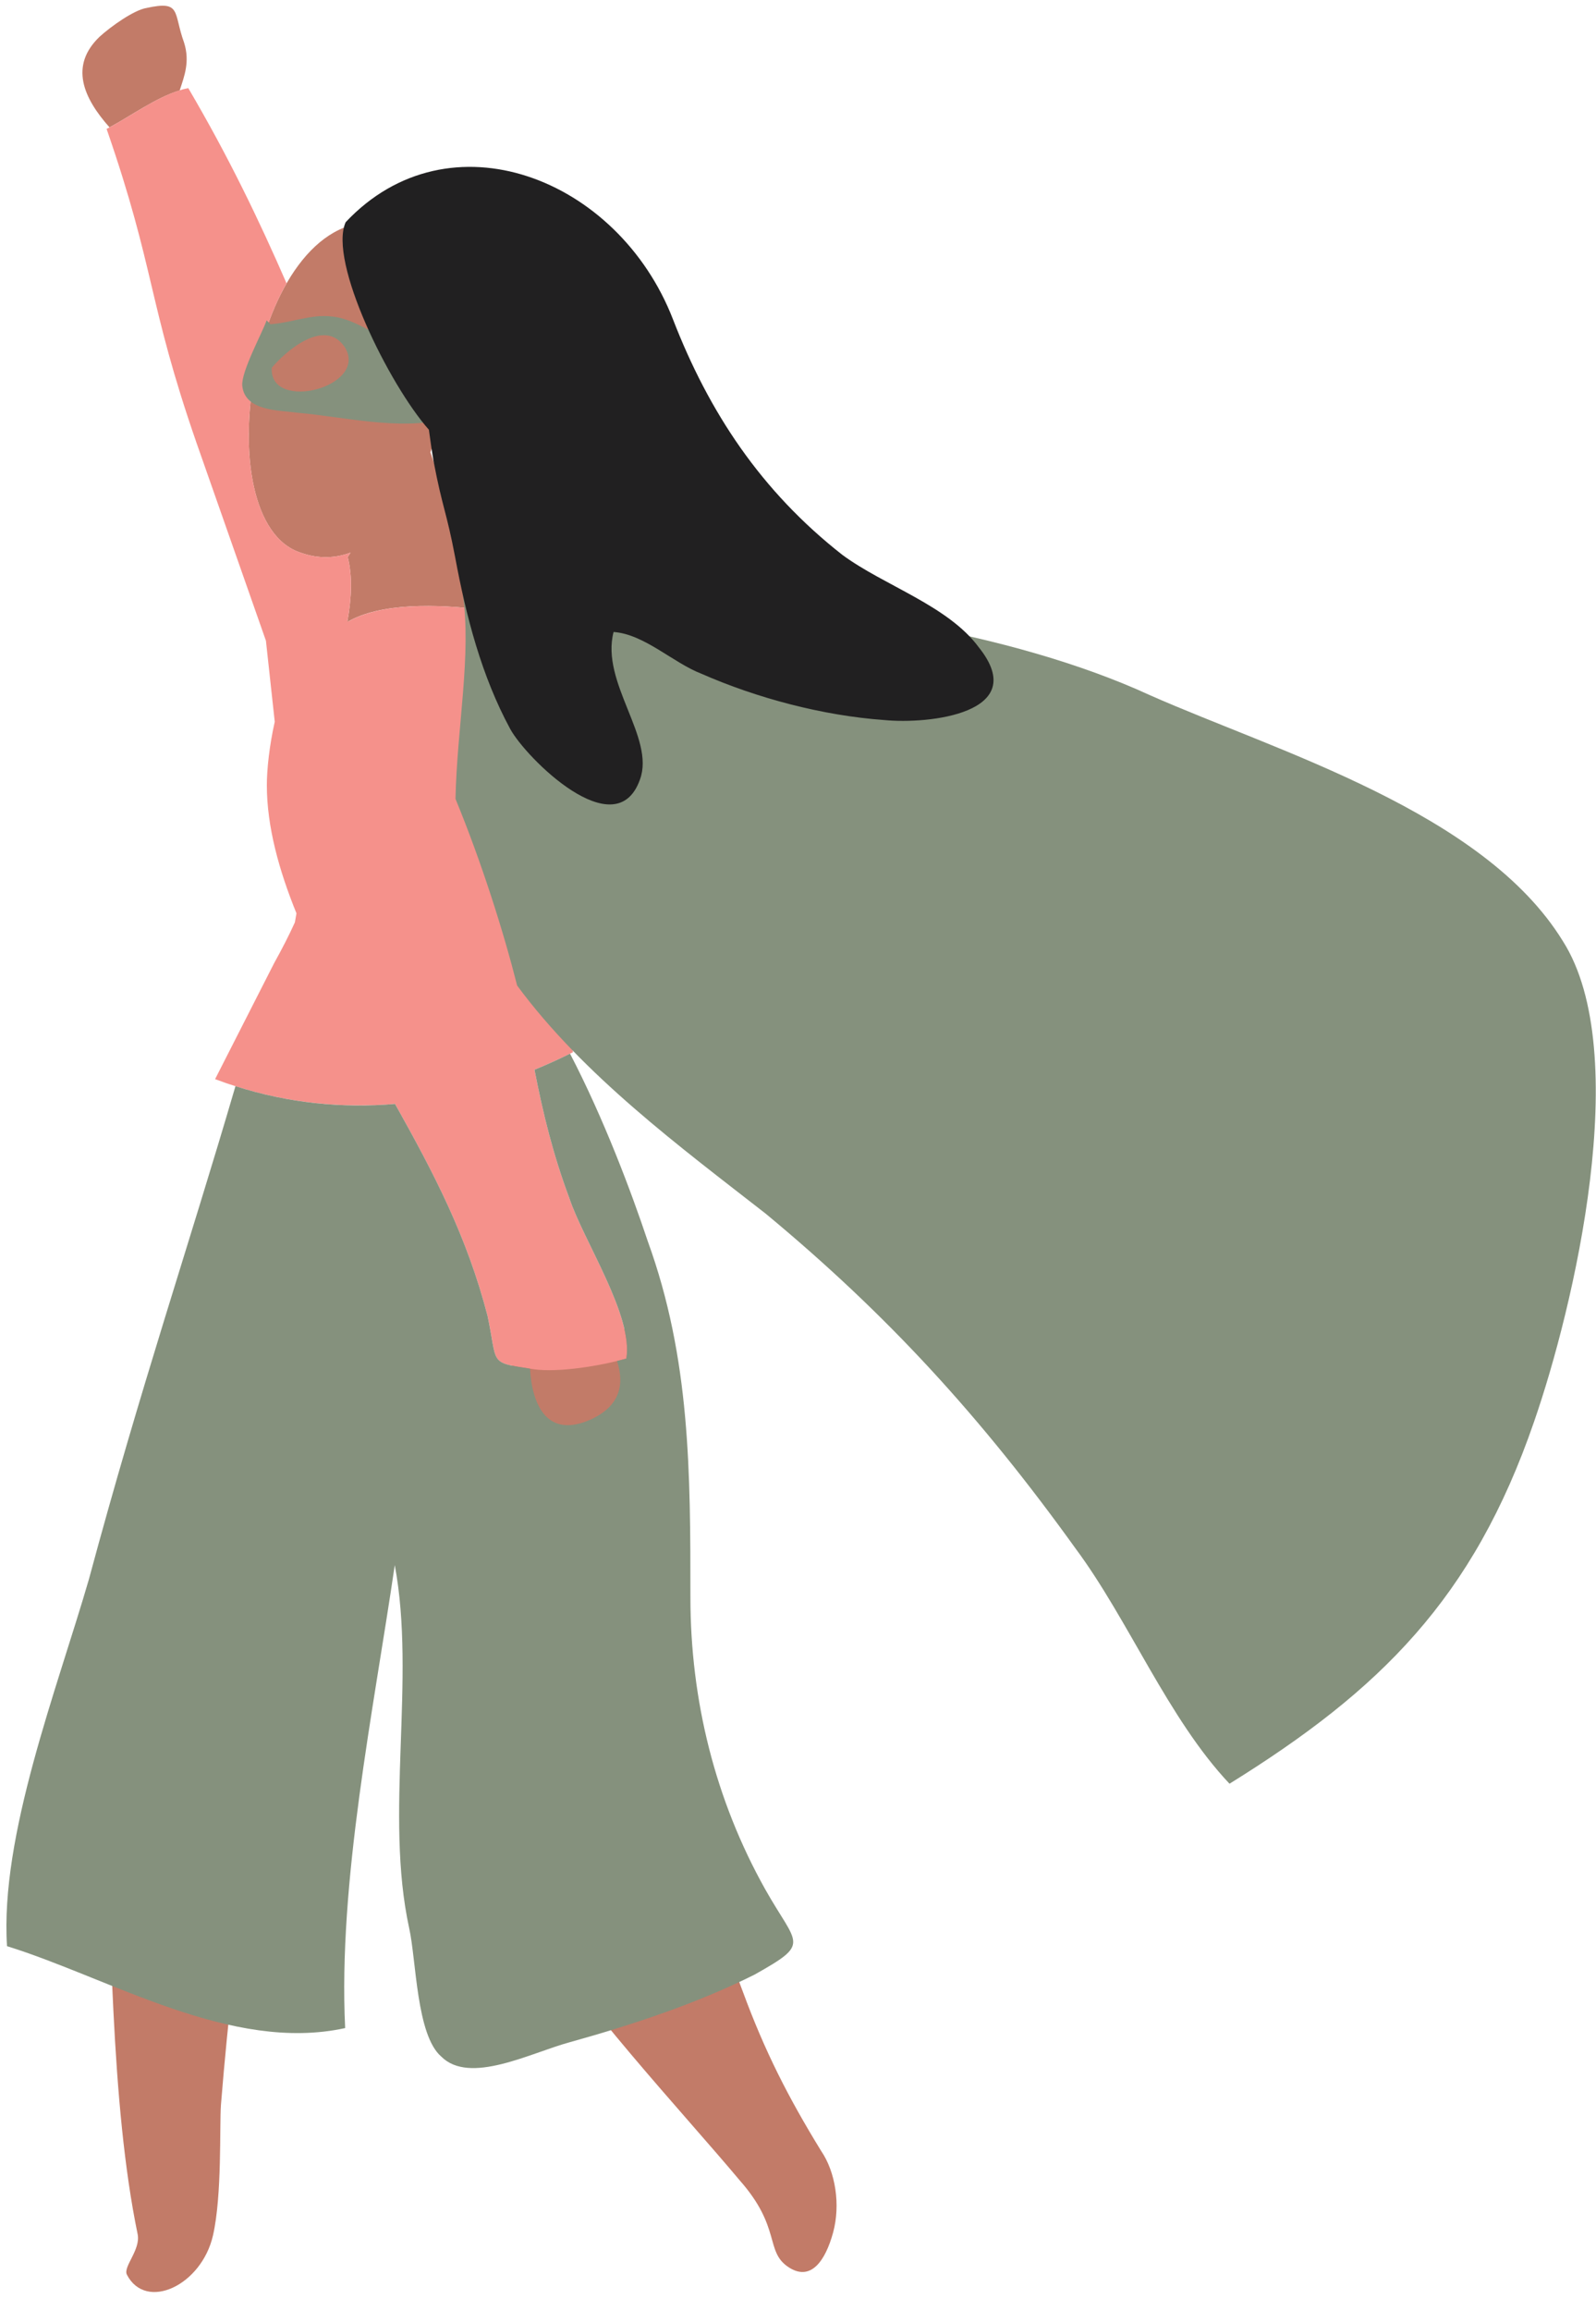 <?xml version="1.0" encoding="UTF-8" standalone="no"?><svg xmlns="http://www.w3.org/2000/svg" xmlns:xlink="http://www.w3.org/1999/xlink" fill="#000000" height="324.5" preserveAspectRatio="xMidYMid meet" version="1" viewBox="-0.9 -0.8 224.2 324.5" width="224.2" zoomAndPan="magnify"><defs><clipPath id="a"><path d="M 63 82 L 223.27 82 L 223.27 250 L 63 250 Z M 63 82"/></clipPath></defs><g><g id="change1_1"><path d="M 15.035 281.633 C 15.598 292.855 16.527 303.645 18.434 312.875 C 18.887 315.07 16.355 317.457 16.926 318.562 C 19.598 323.746 27.426 320.078 29.023 313.039 C 30.309 307.375 29.922 297.762 30.137 294.727 C 32.129 270.02 35.871 245.277 41.582 221.309 C 45.598 203.953 51.469 186.969 54.555 169.434 L 11.949 223.746 C 14.176 240.047 14.023 261.527 15.035 281.633" fill="#c27b68"/></g><g id="change1_2"><path d="M 114.445 301.18 C 109.781 293.594 106.52 287.137 103.496 278.945 C 99.863 269.117 94.922 259.008 92.133 249.086 C 89.84 241.645 88.996 233.84 89.176 225.988 C 89.508 211.219 89.551 198.312 89.512 184.965 L 55.23 196.035 C 58.039 221.715 60.336 246.598 73.859 268.977 C 79.688 279.418 95.168 295.945 103.008 305.316 C 108.844 311.918 106.562 315.25 109.785 317.453 C 113.008 319.656 115.062 316.555 116.129 312.656 C 117.191 308.762 116.477 304.152 114.445 301.18" fill="#c27b68"/></g><g id="change1_3"><path d="M 24.344 11.891 C 24.996 9.883 25.805 7.859 24.957 5.18 C 23.414 0.922 24.625 -0.758 19.684 0.32 C 17.926 0.602 14.676 2.91 13.094 4.352 C 8.836 8.43 10.785 12.922 14.484 17.082 C 17.504 15.461 21.004 12.91 24.344 11.891" fill="#c27b68"/></g><g id="change1_4"><path d="M 41.387 76.812 C 43.836 77.68 46.176 77.59 48.344 76.789 L 47.945 77.41 C 48.629 80.078 48.496 83.172 47.898 86.449 C 47.898 86.449 47.898 86.449 47.895 86.449 C 47.895 86.48 47.895 86.5 47.887 86.531 C 52.484 83.801 60.477 84 67.016 84.812 C 64.004 75.832 60.957 66.801 59.566 62.699 C 63.715 50.762 62.637 35.18 52.215 30.461 C 34.285 28.883 27.645 72.473 41.387 76.812" fill="#c27b68"/></g><g id="change2_1"><path d="M 87.086 189.941 C 83.586 190.941 77.586 191.941 74.086 191.441 C 67.586 190.441 69.086 190.941 67.586 183.941 C 64.684 172.762 60.066 163.98 54.594 154.191 C 46.234 154.891 37.695 153.871 29.316 150.711 L 37.617 134.41 C 38.727 132.41 39.715 130.492 40.527 128.691 L 40.746 127.43 C 38.305 121.43 36.586 115.281 36.586 109.441 C 36.586 107.262 36.926 103.961 37.695 100.531 L 36.457 89.16 L 26.707 61.383 C 19.824 41.531 20.957 37.152 14.074 17.301 C 17.547 15.512 21.707 12.312 25.547 11.57 C 31.234 21.25 35.484 30.102 39.355 38.98 C 39.297 39.082 39.234 39.18 39.184 39.289 C 39.027 39.562 38.875 39.84 38.734 40.121 C 38.695 40.199 38.656 40.27 38.617 40.352 C 38.457 40.66 38.297 40.992 38.145 41.312 C 38.117 41.359 38.094 41.41 38.074 41.461 C 37.906 41.82 37.746 42.18 37.594 42.539 C 37.477 42.82 37.355 43.102 37.246 43.391 C 37.137 43.66 37.035 43.93 36.934 44.199 C 36.617 45.062 36.316 45.93 36.055 46.832 C 35.957 47.152 35.867 47.48 35.777 47.801 C 35.625 48.32 35.496 48.84 35.367 49.371 C 35.277 49.77 35.184 50.172 35.094 50.562 C 35.094 50.59 35.086 50.621 35.074 50.652 C 34.984 51.09 34.906 51.52 34.824 51.949 C 34.734 52.449 34.645 52.949 34.574 53.449 C 34.516 53.82 34.465 54.18 34.426 54.551 C 34.297 55.562 34.195 56.57 34.137 57.582 C 34.105 57.98 34.086 58.383 34.074 58.781 C 33.797 66.41 35.527 73.289 39.625 75.973 C 39.895 76.152 40.176 76.312 40.477 76.449 C 40.766 76.59 41.074 76.711 41.387 76.812 C 43.836 77.68 46.176 77.59 48.344 76.789 L 47.945 77.41 C 48.387 79.109 48.484 80.98 48.344 82.961 C 48.324 83.27 48.305 83.59 48.266 83.902 C 48.254 84.039 48.234 84.191 48.215 84.34 C 48.137 85.031 48.027 85.73 47.895 86.449 C 47.945 86.449 47.996 86.441 48.047 86.441 C 48.055 86.441 48.055 86.441 48.066 86.441 C 48.414 86.242 48.797 86.051 49.184 85.883 C 49.387 85.801 49.574 85.723 49.785 85.641 C 49.984 85.57 50.195 85.492 50.406 85.422 C 50.996 85.23 51.605 85.07 52.246 84.922 C 52.297 84.91 52.344 84.902 52.395 84.891 C 53.055 84.75 53.734 84.641 54.434 84.551 C 54.477 84.551 54.516 84.539 54.547 84.539 C 54.977 84.492 55.414 84.441 55.855 84.41 C 57.574 84.27 59.367 84.25 61.156 84.32 C 61.477 84.332 61.805 84.352 62.125 84.371 C 62.457 84.383 62.797 84.41 63.125 84.43 C 63.457 84.449 63.785 84.48 64.117 84.512 L 64.164 84.512 C 64.715 84.562 65.254 84.609 65.797 84.672 C 66.207 84.711 66.617 84.762 67.016 84.812 C 72.906 85.531 77.625 86.75 77.625 86.75 C 78.035 97.961 80.066 106.582 80.066 117.789 C 80.066 127.34 76.746 136.473 79.234 145.609 C 79.344 146.051 79.484 146.48 79.605 146.922 C 77.824 147.82 76.016 148.641 74.184 149.391 C 75.387 155.551 76.805 161.352 79.086 167.441 C 81.086 173.441 88.086 183.941 87.086 189.941" fill="#f5918b"/></g><g id="change3_1"><path d="M 96.086 223.441 C 96.086 205.941 96.086 189.941 90.086 173.441 C 87.816 166.633 83.934 156.27 79.176 147.133 C 77.535 147.949 75.875 148.699 74.184 149.391 C 75.387 155.562 76.805 161.352 79.086 167.441 C 81.086 173.441 88.086 183.941 87.086 189.941 C 86.676 190.051 86.234 190.172 85.777 190.281 C 86.816 193.512 86.285 196.52 82.164 198.461 C 76.004 201.262 73.844 196.52 73.555 191.359 C 67.695 190.461 69.035 190.73 67.586 183.941 C 64.684 172.762 60.074 163.98 54.594 154.191 C 47.184 154.82 39.637 154.082 32.176 151.699 C 25.617 174.121 18.867 193.902 11.586 220.941 C 7.086 236.441 -0.914 256.941 0.086 272.441 C 14.586 276.941 31.586 287.441 47.586 283.941 C 46.586 263.441 51.555 239.441 54.555 218.941 C 57.555 234.941 53.086 253.941 56.586 269.941 C 57.586 274.441 57.586 284.941 61.086 287.941 C 65.086 291.941 73.586 287.441 79.086 285.941 C 88.086 283.441 97.086 280.441 105.086 276.441 C 113.086 271.941 111.086 272.441 106.586 264.441 C 99.586 251.941 96.086 237.941 96.086 223.441" fill="#85917d"/></g><g clip-path="url(#a)" id="change3_3"><path d="M 218.645 131.332 C 207.496 113.18 178.586 104.742 160.656 96.812 C 141.156 87.82 112.387 83.441 91.336 83.609 C 87.934 83.621 85.184 83.492 82.055 84.812 L 64.094 82.59 C 65.375 90.973 63.285 101.43 63.086 111.359 C 66.805 120.402 69.836 130.031 71.746 137.57 C 81.047 150.18 94.625 160.211 106.676 169.609 C 123.836 183.832 136.938 198.18 150.176 216.59 C 157.656 226.641 163.176 240.492 171.816 249.633 C 182.395 243.07 190.945 236.582 197.926 228.621 C 204.906 220.672 210.316 211.242 214.598 198.812 C 220.188 182.711 228.613 147 218.645 131.332" fill="#85917d"/></g><g id="change3_2"><path d="M 47.543 47.957 C 50.961 53.539 36.914 57.148 37.273 50.84 C 39.074 48.68 44.664 43.641 47.543 47.957 Z M 40.871 57.148 C 47.184 57.688 55.281 59.672 61.414 58.051 C 60.621 55.668 56.074 51.359 56.074 48.508 C 56.074 48.117 56.164 47.746 56.363 47.418 C 52.582 47.238 49.523 43.996 45.742 43.641 C 42.852 43.27 39.973 44.539 37.094 44.719 L 36.551 44.18 C 36.012 45.801 32.953 51.379 33.133 53.359 C 33.492 56.969 38.352 56.789 40.871 57.148" fill="#85917d"/></g><g id="change4_1"><path d="M 136.605 90.094 C 132.277 84.219 123.312 81.438 117.438 77.109 C 106.004 68.148 98.688 57.07 93.637 44.035 C 85.926 24.125 62.184 14.945 47.656 30.398 C 45.199 35.906 53.754 53.219 59.348 59.535 C 59.57 61.195 59.793 62.723 60.023 64.043 C 61.258 70.531 61.801 70.93 63.035 77.418 C 64.582 85.766 66.746 94.109 70.766 101.531 C 72.93 105.547 85.602 118.223 89 108.641 C 91.164 102.766 83.438 95.039 85.293 87.93 C 89.621 88.238 93.641 92.258 97.656 93.801 C 105.387 97.199 114.656 99.676 123.312 100.293 C 129.492 100.91 144.023 99.367 136.605 90.094" fill="#212021"/></g></g></svg>
